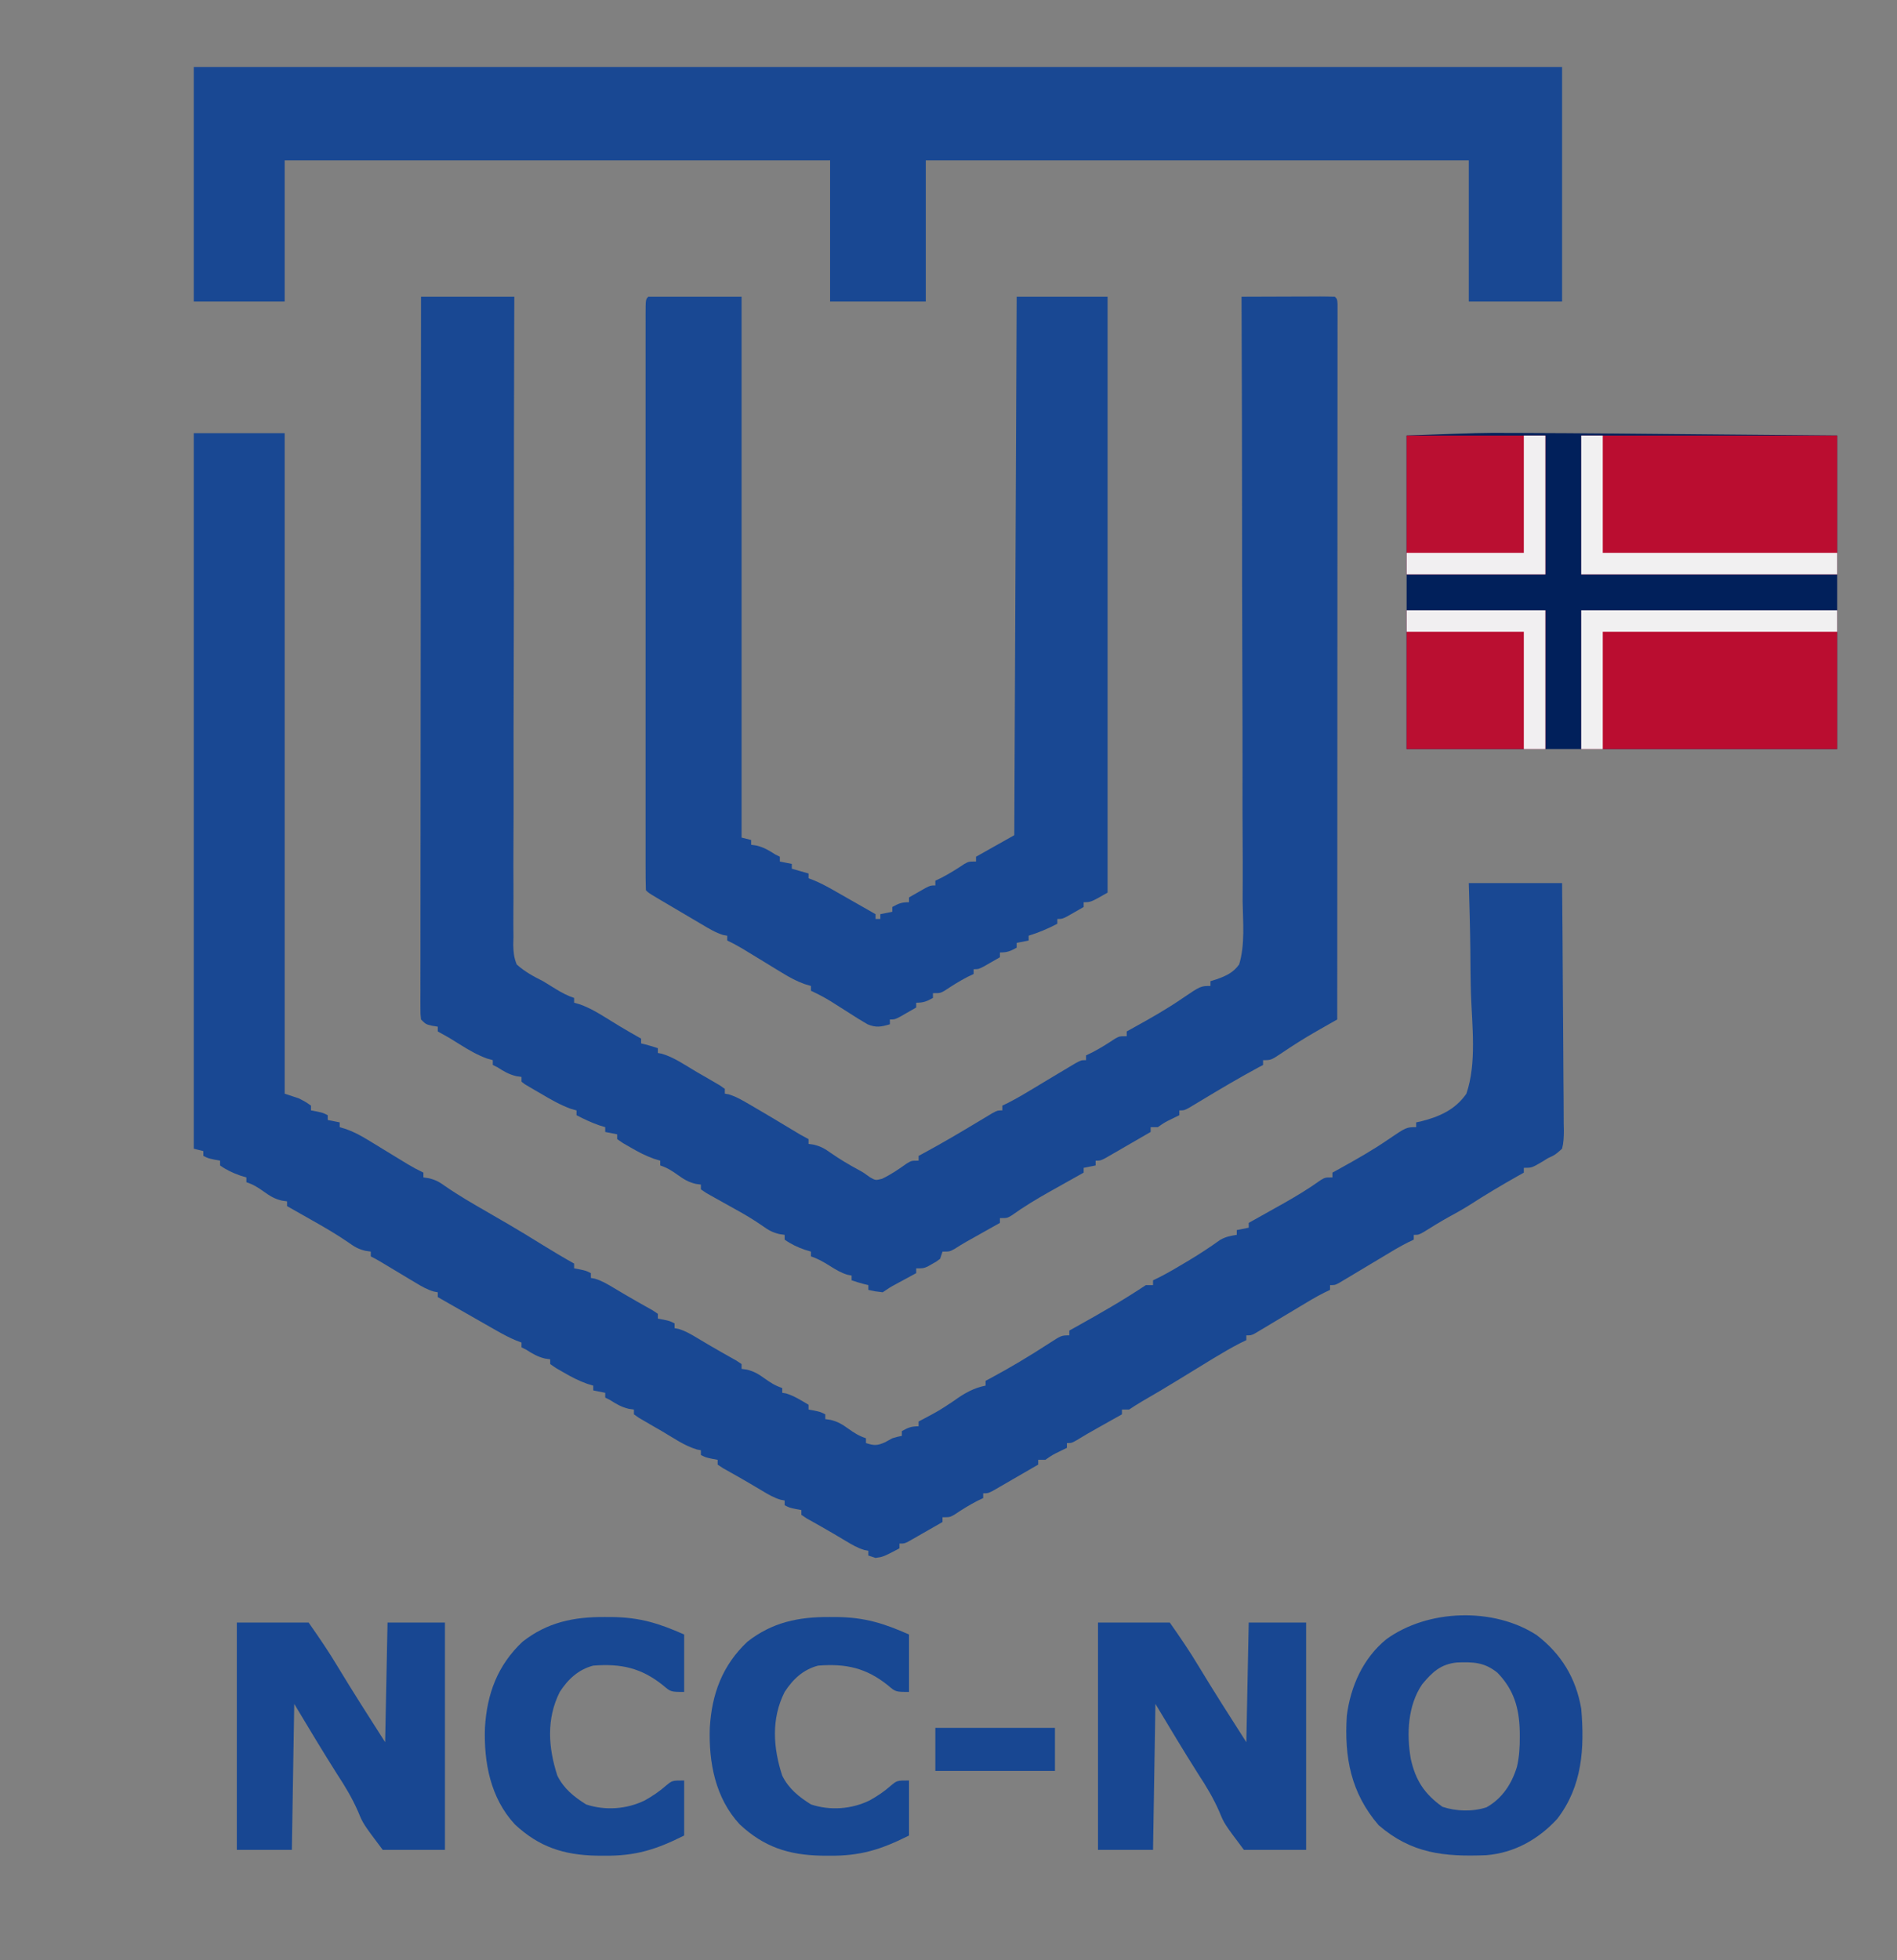 <?xml version="1.0" encoding="UTF-8"?>
<svg version="1.1" xmlns="http://www.w3.org/2000/svg" width="793" height="819">
<rect width="100%" height="100%" fill="#808080" stroke="none"/>
<path d="M0 0 C12.54 0 25.08 0 38 0 C38 91.08 38 182.16 38 276 C39.98 276.66 41.96 277.32 44 278 C46.875 279.5 46.875 279.5 49 281 C49 281.66 49 282.32 49 283 C49.784 283.144 50.568 283.289 51.375 283.438 C54 284 54 284 56 285 C56 285.66 56 286.32 56 287 C57.65 287.33 59.3 287.66 61 288 C61 288.66 61 289.32 61 290 C61.868 290.26 62.736 290.519 63.63 290.787 C67.041 292.015 69.825 293.519 72.914 295.406 C74.005 296.068 75.095 296.729 76.219 297.41 C77.343 298.1 78.467 298.789 79.625 299.5 C81.866 300.867 84.109 302.23 86.352 303.594 C87.34 304.199 88.328 304.804 89.346 305.428 C91.531 306.722 93.71 307.906 96 309 C96 309.66 96 310.32 96 311 C96.742 311.111 97.483 311.222 98.247 311.337 C101.112 312.027 102.675 312.904 105.047 314.613 C110.598 318.464 116.401 321.813 122.25 325.188 C124.36 326.41 126.469 327.633 128.578 328.855 C129.5 329.388 130.422 329.921 131.372 330.469 C136.088 333.216 140.735 336.066 145.375 338.938 C149.87 341.713 154.387 344.425 159 347 C159 347.66 159 348.32 159 349 C159.784 349.144 160.567 349.289 161.375 349.438 C164 350 164 350 166 351 C166 351.66 166 352.32 166 353 C166.547 353.101 167.093 353.201 167.656 353.305 C170.585 354.174 172.879 355.554 175.5 357.125 C178.803 359.098 182.103 361.058 185.453 362.949 C186.541 363.564 187.629 364.179 188.75 364.812 C189.755 365.376 190.761 365.939 191.797 366.52 C192.524 367.008 193.251 367.497 194 368 C194 368.66 194 369.32 194 370 C194.784 370.144 195.567 370.289 196.375 370.438 C199 371 199 371 201 372 C201 372.66 201 373.32 201 374 C201.547 374.101 202.093 374.201 202.656 374.305 C205.585 375.174 207.879 376.554 210.5 378.125 C213.803 380.098 217.103 382.058 220.453 383.949 C221.541 384.564 222.629 385.179 223.75 385.812 C224.755 386.376 225.761 386.939 226.797 387.52 C227.524 388.008 228.251 388.497 229 389 C229 389.66 229 390.32 229 391 C229.73 391.103 230.459 391.206 231.211 391.312 C234.265 392.065 236.079 393.18 238.625 395 C241.178 396.812 243.007 398.002 246 399 C246 399.66 246 400.32 246 401 C246.516 401.082 247.031 401.165 247.562 401.25 C251.045 402.321 253.872 404.135 257 406 C257 406.66 257 407.32 257 408 C257.784 408.144 258.567 408.289 259.375 408.438 C262 409 262 409 264 410 C264 410.66 264 411.32 264 412 C264.73 412.103 265.459 412.206 266.211 412.312 C269.265 413.065 271.079 414.18 273.625 416 C276.178 417.812 278.007 419.002 281 420 C281 420.66 281 421.32 281 422 C284.424 423.108 285.711 423.13 289.062 421.625 C290.517 420.821 290.517 420.821 292 420 C294.375 419.312 294.375 419.312 296 419 C296 418.34 296 417.68 296 417 C298.647 415.539 299.894 415 303 415 C303 414.34 303 413.68 303 413 C303.713 412.625 304.426 412.25 305.16 411.863 C311.675 408.394 311.675 408.394 317.812 404.312 C321.928 401.327 325.97 398.967 331 398 C331 397.34 331 396.68 331 396 C331.643 395.66 332.286 395.319 332.949 394.969 C341.352 390.462 349.5 385.572 357.496 380.379 C362.713 377 362.713 377 366 377 C366 376.34 366 375.68 366 375 C367.004 374.443 368.008 373.886 369.043 373.312 C378.878 367.834 388.628 362.248 398 356 C398.99 356 399.98 356 401 356 C401 355.34 401 354.68 401 354 C402.259 353.391 402.259 353.391 403.543 352.77 C407.231 350.882 410.768 348.829 414.312 346.688 C414.97 346.293 415.628 345.899 416.306 345.492 C420.679 342.853 424.929 340.088 429.07 337.094 C431.35 335.801 433.423 335.392 436 335 C436 334.34 436 333.68 436 333 C437.65 332.67 439.3 332.34 441 332 C441 331.34 441 330.68 441 330 C441.65 329.638 442.299 329.275 442.969 328.902 C445.96 327.23 448.949 325.553 451.938 323.875 C452.959 323.305 453.981 322.735 455.033 322.148 C460.599 319.019 465.967 315.787 471.162 312.071 C473 311 473 311 476 311 C476 310.34 476 309.68 476 309 C477.051 308.42 478.101 307.84 479.184 307.242 C485.982 303.467 492.689 299.69 499.105 295.285 C506.897 290 506.897 290 511 290 C511 289.34 511 288.68 511 288 C511.627 287.871 512.253 287.742 512.899 287.609 C520.655 285.662 527.346 282.725 532 276 C536.351 263.241 534.356 247.622 533.906 234.383 C533.723 228.233 533.698 222.081 533.647 215.93 C533.551 206.612 533.257 197.321 533 188 C545.87 188 558.74 188 572 188 C572.135 202.403 572.246 216.807 572.311 231.211 C572.342 237.899 572.384 244.586 572.453 251.274 C572.518 257.725 572.554 264.176 572.569 270.628 C572.58 273.092 572.602 275.556 572.634 278.02 C572.678 281.466 572.684 284.91 572.681 288.356 C572.714 289.892 572.714 289.892 572.747 291.458 C572.723 294.109 572.656 296.431 572 299 C569.083 301.586 569.083 301.586 566 303 C565.336 303.418 564.672 303.835 563.988 304.266 C559.333 307 559.333 307 556 307 C556 307.66 556 308.32 556 309 C555.117 309.496 554.234 309.993 553.324 310.504 C546.6 314.304 540.005 318.221 533.516 322.414 C530.499 324.316 527.408 326.037 524.273 327.734 C520.804 329.666 517.439 331.768 514.066 333.863 C512 335 512 335 510 335 C510 335.66 510 336.32 510 337 C509.216 337.371 508.433 337.743 507.625 338.125 C504.014 339.935 500.591 342.016 497.137 344.105 C493.1 346.544 489.054 348.966 485 351.375 C484.245 351.828 483.491 352.281 482.714 352.748 C482.004 353.169 481.294 353.59 480.562 354.023 C479.924 354.404 479.286 354.785 478.629 355.177 C477 356 477 356 475 356 C475 356.66 475 357.32 475 358 C474.216 358.371 473.433 358.743 472.625 359.125 C469.014 360.935 465.591 363.016 462.137 365.105 C458.1 367.544 454.054 369.966 450 372.375 C449.245 372.828 448.491 373.281 447.714 373.748 C447.004 374.169 446.294 374.59 445.562 375.023 C444.924 375.404 444.286 375.785 443.629 376.177 C442 377 442 377 440 377 C440 377.66 440 378.32 440 379 C439.156 379.409 438.311 379.817 437.441 380.238 C433.846 382.079 430.388 384.093 426.938 386.188 C426.285 386.581 425.632 386.975 424.96 387.38 C420.729 389.937 416.518 392.526 412.312 395.125 C407.079 398.359 401.791 401.483 396.461 404.555 C394.605 405.645 392.791 406.806 391 408 C390.01 408 389.02 408 388 408 C388 408.66 388 409.32 388 410 C386.903 410.615 385.806 411.23 384.676 411.863 C383.221 412.68 381.767 413.496 380.312 414.312 C379.591 414.717 378.87 415.121 378.127 415.537 C375.087 417.245 372.071 418.956 369.105 420.793 C367 422 367 422 365 422 C365 422.66 365 423.32 365 424 C363.608 424.681 363.608 424.681 362.188 425.375 C358.961 426.942 358.961 426.942 356 429 C355.01 429 354.02 429 353 429 C353 429.66 353 430.32 353 431 C349.546 433.007 346.086 435.004 342.625 437 C341.64 437.572 340.655 438.145 339.641 438.734 C338.7 439.276 337.759 439.817 336.789 440.375 C335.485 441.129 335.485 441.129 334.155 441.898 C332 443 332 443 330 443 C330 443.66 330 444.32 330 445 C329.175 445.392 328.35 445.784 327.5 446.188 C324.113 447.941 320.998 449.895 317.832 452.012 C316 453 316 453 313 453 C313 453.66 313 454.32 313 455 C310.378 456.505 307.753 458.004 305.125 459.5 C304.379 459.929 303.632 460.359 302.863 460.801 C302.148 461.207 301.432 461.613 300.695 462.031 C300.035 462.408 299.376 462.785 298.696 463.174 C297 464 297 464 295 464 C295 464.66 295 465.32 295 466 C288.189 469.56 288.189 469.56 285 470 C284.01 469.67 283.02 469.34 282 469 C282 468.34 282 467.68 282 467 C281.453 466.899 280.907 466.799 280.344 466.695 C277.415 465.826 275.121 464.446 272.5 462.875 C269.197 460.902 265.897 458.942 262.547 457.051 C260.915 456.128 260.915 456.128 259.25 455.188 C258.245 454.624 257.239 454.061 256.203 453.48 C255.476 452.992 254.749 452.503 254 452 C254 451.34 254 450.68 254 450 C253.216 449.856 252.433 449.711 251.625 449.562 C249 449 249 449 247 448 C247 447.34 247 446.68 247 446 C246.453 445.899 245.907 445.799 245.344 445.695 C242.415 444.826 240.121 443.446 237.5 441.875 C234.197 439.902 230.897 437.942 227.547 436.051 C226.459 435.436 225.371 434.821 224.25 434.188 C223.245 433.624 222.239 433.061 221.203 432.48 C220.476 431.992 219.749 431.503 219 431 C219 430.34 219 429.68 219 429 C218.216 428.856 217.433 428.711 216.625 428.562 C214 428 214 428 212 427 C212 426.34 212 425.68 212 425 C211.456 424.899 210.913 424.797 210.353 424.693 C205.107 423.148 200.443 419.809 195.75 417.062 C194.623 416.416 193.497 415.77 192.336 415.104 C191.271 414.483 190.206 413.862 189.109 413.223 C188.129 412.653 187.149 412.083 186.14 411.496 C185.434 411.003 184.727 410.509 184 410 C184 409.34 184 408.68 184 408 C183.278 407.897 182.556 407.794 181.812 407.688 C178.74 406.937 176.64 405.712 174 404 C173.34 403.67 172.68 403.34 172 403 C172 402.34 172 401.68 172 401 C170.35 400.67 168.7 400.34 167 400 C167 399.34 167 398.68 167 398 C165.712 397.613 165.712 397.613 164.398 397.219 C160.873 395.954 157.858 394.384 154.625 392.5 C153.565 391.892 152.506 391.283 151.414 390.656 C150.617 390.11 149.821 389.563 149 389 C149 388.34 149 387.68 149 387 C148.278 386.897 147.556 386.794 146.812 386.688 C143.74 385.937 141.64 384.712 139 383 C138.34 382.67 137.68 382.34 137 382 C137 381.34 137 380.68 137 380 C136.284 379.73 135.568 379.46 134.83 379.181 C131.988 377.995 129.401 376.625 126.727 375.102 C125.737 374.54 124.747 373.978 123.727 373.398 C122.703 372.813 121.68 372.228 120.625 371.625 C119.609 371.048 118.593 370.47 117.547 369.875 C114.696 368.253 111.847 366.628 109 365 C108.246 364.569 107.491 364.138 106.714 363.694 C105.142 362.797 103.571 361.898 102 361 C102 360.34 102 359.68 102 359 C101.446 358.895 100.892 358.79 100.321 358.682 C97.527 357.861 95.364 356.593 92.867 355.094 C91.897 354.515 90.926 353.936 89.926 353.34 C88.919 352.733 87.912 352.126 86.875 351.5 C84.873 350.302 82.87 349.104 80.867 347.906 C79.539 347.107 79.539 347.107 78.183 346.291 C76.815 345.482 75.422 344.711 74 344 C74 343.34 74 342.68 74 342 C72.89 341.835 72.89 341.835 71.758 341.667 C68.868 340.968 67.273 340.06 64.879 338.336 C59.74 334.771 54.383 331.695 48.938 328.625 C47.496 327.807 47.496 327.807 46.025 326.973 C43.685 325.645 41.343 324.321 39 323 C39 322.34 39 321.68 39 321 C38.27 320.897 37.541 320.794 36.789 320.688 C33.735 319.935 31.921 318.82 29.375 317 C26.822 315.188 24.993 313.998 22 313 C22 312.34 22 311.68 22 311 C21.113 310.732 20.226 310.464 19.312 310.188 C16.209 309.075 13.689 307.898 11 306 C11 305.34 11 304.68 11 304 C10.216 303.856 9.432 303.711 8.625 303.562 C6 303 6 303 4 302 C4 301.34 4 300.68 4 300 C2.68 299.67 1.36 299.34 0 299 C0 200.33 0 101.66 0 0 Z " fill="#194893" transform="translate(81,181)"/>
<path d="M0 0 C12.87 0 25.74 0 39 0 C38.988 3.48 38.976 6.96 38.964 10.545 C38.86 42.454 38.81 74.362 38.82 106.271 C38.822 110.453 38.823 114.635 38.823 118.817 C38.823 119.65 38.823 120.482 38.823 121.34 C38.824 134.821 38.786 148.302 38.733 161.784 C38.68 175.616 38.669 189.448 38.696 203.281 C38.712 211.817 38.695 220.352 38.636 228.888 C38.599 234.741 38.602 240.594 38.638 246.447 C38.657 249.825 38.652 253.199 38.611 256.578 C38.57 260.243 38.596 263.901 38.639 267.566 C38.611 268.631 38.583 269.697 38.554 270.794 C38.634 273.889 38.824 276.131 40 279 C43.338 282.046 46.985 283.977 51 286 C52.842 287.11 54.677 288.233 56.5 289.375 C59.057 290.928 61.149 292.05 64 293 C64 293.66 64 294.32 64 295 C64.837 295.24 65.673 295.48 66.535 295.727 C70.516 297.19 73.851 299.142 77.438 301.375 C78.707 302.154 79.976 302.933 81.246 303.711 C82.17 304.279 82.17 304.279 83.113 304.858 C86.043 306.631 89.019 308.315 92 310 C92 310.66 92 311.32 92 312 C92.598 312.144 93.196 312.289 93.812 312.438 C95.562 312.887 97.287 313.429 99 314 C99 314.66 99 315.32 99 316 C99.815 316.152 99.815 316.152 100.647 316.307 C105.893 317.852 110.557 321.191 115.25 323.938 C116.377 324.584 117.503 325.23 118.664 325.896 C119.729 326.517 120.794 327.138 121.891 327.777 C122.871 328.347 123.851 328.917 124.86 329.504 C125.566 329.997 126.273 330.491 127 331 C127 331.66 127 332.32 127 333 C127.53 333.093 128.06 333.186 128.605 333.281 C131.812 334.244 134.418 335.817 137.312 337.5 C137.915 337.849 138.517 338.198 139.138 338.557 C144.524 341.689 149.869 344.893 155.2 348.117 C158.549 350.15 158.549 350.15 162 352 C162 352.66 162 353.32 162 354 C163.106 354.162 163.106 354.162 164.234 354.328 C167.165 355.04 168.817 356.002 171.25 357.75 C175.054 360.394 178.919 362.71 183.004 364.891 C185 366 185 366 187.688 367.938 C190.003 369.26 190.003 369.26 192.75 368.562 C196.436 366.79 199.638 364.633 202.949 362.242 C205 361 205 361 208 361 C208 360.34 208 359.68 208 359 C208.66 358.647 209.32 358.293 210 357.929 C217.986 353.618 225.772 349.015 233.541 344.328 C234.478 343.769 235.414 343.209 236.379 342.633 C237.22 342.126 238.061 341.62 238.928 341.098 C241 340 241 340 243 340 C243 339.34 243 338.68 243 338 C244.265 337.389 244.265 337.389 245.555 336.766 C249.177 334.909 252.652 332.866 256.125 330.75 C257.444 329.954 258.763 329.158 260.082 328.363 C260.736 327.968 261.391 327.573 262.065 327.167 C264.975 325.413 267.889 323.669 270.812 321.938 C272.245 321.085 272.245 321.085 273.707 320.215 C276 319 276 319 278 319 C278 318.34 278 317.68 278 317 C278.825 316.608 279.65 316.216 280.5 315.812 C283.887 314.059 287.002 312.105 290.168 309.988 C292 309 292 309 295 309 C295 308.34 295 307.68 295 307 C296.051 306.42 297.101 305.84 298.184 305.242 C304.982 301.467 311.689 297.69 318.105 293.285 C325.897 288 325.897 288 330 288 C330 287.34 330 286.68 330 286 C330.849 285.737 331.699 285.473 332.574 285.202 C336.505 283.815 339.563 282.421 342 279 C344.534 270.653 343.57 261.209 343.454 252.594 C343.454 249.844 343.472 247.094 343.489 244.345 C343.516 238.426 343.5 232.509 343.454 226.59 C343.387 218.033 343.387 209.477 343.402 200.92 C343.426 187.037 343.396 173.154 343.333 159.27 C343.271 145.786 343.234 132.302 343.232 118.817 C343.232 117.986 343.232 117.154 343.231 116.297 C343.231 112.126 343.231 107.954 343.231 103.782 C343.231 69.188 343.144 34.594 343 0 C348.536 -0.025 354.072 -0.043 359.608 -0.055 C361.492 -0.06 363.377 -0.067 365.262 -0.075 C367.965 -0.088 370.668 -0.093 373.371 -0.098 C374.219 -0.103 375.067 -0.108 375.941 -0.113 C377.961 -0.113 379.981 -0.062 382 0 C383 1 383 1 383.124 3.054 C383.124 3.968 383.123 4.882 383.123 5.824 C383.125 6.874 383.127 7.925 383.129 9.007 C383.126 10.175 383.123 11.344 383.12 12.547 C383.122 14.392 383.122 14.392 383.123 16.275 C383.124 19.704 383.121 23.134 383.116 26.564 C383.112 30.256 383.113 33.949 383.114 37.641 C383.114 44.044 383.111 50.447 383.106 56.85 C383.098 66.107 383.095 75.365 383.094 84.622 C383.092 99.64 383.085 114.658 383.075 129.677 C383.066 144.269 383.059 158.861 383.055 173.454 C383.055 174.802 383.055 174.802 383.054 176.178 C383.053 180.686 383.052 185.195 383.05 189.704 C383.04 227.136 383.022 264.568 383 302 C382.04 302.546 381.079 303.091 380.09 303.653 C378.816 304.378 377.543 305.103 376.27 305.828 C375.639 306.187 375.007 306.545 374.357 306.915 C369.281 309.808 364.39 312.912 359.557 316.191 C355.314 319 355.314 319 352 319 C352 319.66 352 320.32 352 321 C351.34 321.353 350.68 321.707 350 322.071 C342.014 326.382 334.228 330.985 326.459 335.672 C325.522 336.231 324.586 336.791 323.621 337.367 C322.78 337.874 321.939 338.38 321.072 338.902 C319 340 319 340 317 340 C317 340.66 317 341.32 317 342 C315.608 342.681 315.608 342.681 314.188 343.375 C310.961 344.942 310.961 344.942 308 347 C307.01 347 306.02 347 305 347 C305 347.66 305 348.32 305 349 C301.546 351.007 298.086 353.004 294.625 355 C293.64 355.572 292.655 356.145 291.641 356.734 C290.7 357.276 289.759 357.817 288.789 358.375 C287.485 359.129 287.485 359.129 286.155 359.898 C284 361 284 361 282 361 C282 361.66 282 362.32 282 363 C280.35 363.33 278.7 363.66 277 364 C277 364.66 277 365.32 277 366 C276.35 366.362 275.701 366.725 275.031 367.098 C272.04 368.77 269.051 370.447 266.062 372.125 C265.041 372.695 264.019 373.265 262.967 373.852 C257.401 376.981 252.033 380.213 246.838 383.929 C245 385 245 385 242 385 C242 385.66 242 386.32 242 387 C240.903 387.615 239.806 388.23 238.676 388.863 C237.221 389.68 235.767 390.496 234.312 391.312 C233.231 391.919 233.231 391.919 232.127 392.537 C231.421 392.933 230.715 393.33 229.988 393.738 C229.299 394.125 228.611 394.511 227.901 394.909 C226.299 395.829 224.729 396.805 223.168 397.793 C221 399 221 399 218 399 C217.67 399.99 217.34 400.98 217 402 C215.477 403.168 215.477 403.168 213.625 404.188 C213.019 404.532 212.413 404.876 211.789 405.23 C210 406 210 406 207 406 C207 406.66 207 407.32 207 408 C205.861 408.615 205.861 408.615 204.699 409.242 C203.705 409.781 202.711 410.32 201.688 410.875 C200.701 411.409 199.715 411.942 198.699 412.492 C195.904 414.007 195.904 414.007 193 416 C189.812 415.625 189.812 415.625 187 415 C187 414.34 187 413.68 187 413 C186.402 412.856 185.804 412.711 185.188 412.562 C183.438 412.113 181.713 411.571 180 411 C180 410.34 180 409.68 180 409 C179.444 408.897 178.889 408.794 178.316 408.688 C175.522 407.858 173.405 406.548 170.938 405 C168.239 403.312 166.029 402.01 163 401 C163 400.34 163 399.68 163 399 C162.113 398.732 161.226 398.464 160.312 398.188 C157.209 397.075 154.689 395.898 152 394 C152 393.34 152 392.68 152 392 C150.894 391.838 150.894 391.838 149.766 391.672 C146.835 390.96 145.183 389.998 142.75 388.25 C139.093 385.713 135.388 383.491 131.484 381.359 C128.454 379.701 125.441 378.019 122.438 376.312 C120.889 375.44 120.889 375.44 119.309 374.551 C118.547 374.039 117.785 373.527 117 373 C117 372.34 117 371.68 117 371 C116.27 370.897 115.541 370.794 114.789 370.688 C111.735 369.935 109.921 368.82 107.375 367 C104.822 365.188 102.993 363.998 100 363 C100 362.34 100 361.68 100 361 C99.141 360.742 98.283 360.484 97.398 360.219 C93.873 358.954 90.858 357.384 87.625 355.5 C86.565 354.892 85.506 354.283 84.414 353.656 C83.219 352.836 83.219 352.836 82 352 C82 351.34 82 350.68 82 350 C80.35 349.67 78.7 349.34 77 349 C77 348.34 77 347.68 77 347 C75.701 346.598 75.701 346.598 74.375 346.188 C71.082 345.029 68.089 343.618 65 342 C65 341.34 65 340.68 65 340 C63.79 339.66 63.79 339.66 62.555 339.312 C58.096 337.666 54.203 335.419 50.125 333 C49.341 332.549 48.557 332.098 47.75 331.633 C47.01 331.197 46.27 330.761 45.508 330.312 C44.834 329.917 44.16 329.521 43.465 329.113 C42.74 328.562 42.74 328.562 42 328 C42 327.34 42 326.68 42 326 C41.278 325.897 40.556 325.794 39.812 325.688 C36.74 324.937 34.64 323.712 32 322 C31.34 321.67 30.68 321.34 30 321 C30 320.34 30 319.68 30 319 C29.17 318.764 28.34 318.528 27.484 318.285 C23.391 316.776 19.941 314.733 16.25 312.438 C11.701 309.584 11.701 309.584 7 307 C7 306.34 7 305.68 7 305 C6.216 304.876 5.433 304.752 4.625 304.625 C2 304 2 304 0 302 C-0.248 299.815 -0.248 299.815 -0.246 297.037 C-0.25 295.981 -0.254 294.926 -0.258 293.838 C-0.252 292.668 -0.247 291.499 -0.241 290.294 C-0.242 289.059 -0.244 287.825 -0.246 286.552 C-0.248 283.113 -0.242 279.675 -0.232 276.236 C-0.224 272.532 -0.226 268.828 -0.228 265.123 C-0.229 258.702 -0.223 252.281 -0.211 245.859 C-0.195 236.575 -0.19 227.291 -0.187 218.007 C-0.183 202.945 -0.17 187.883 -0.151 172.821 C-0.133 158.187 -0.118 143.553 -0.11 128.918 C-0.109 128.017 -0.109 127.115 -0.108 126.186 C-0.106 121.664 -0.103 117.141 -0.101 112.619 C-0.08 75.079 -0.044 37.54 0 0 Z " fill="#194893" transform="translate(176,124)"/>
<path d="M0 0 C188.76 0 377.52 0 572 0 C572 32.34 572 64.68 572 98 C559.13 98 546.26 98 533 98 C533 78.53 533 59.06 533 39 C458.09 39 383.18 39 306 39 C306 58.47 306 77.94 306 98 C292.8 98 279.6 98 266 98 C266 78.53 266 59.06 266 39 C190.76 39 115.52 39 38 39 C38 58.47 38 77.94 38 98 C25.46 98 12.92 98 0 98 C0 65.66 0 33.32 0 0 Z " fill="#194893" transform="translate(81,28)"/>
<path d="M0 0 C12.87 0 25.74 0 39 0 C39 74.58 39 149.16 39 226 C40.32 226.33 41.64 226.66 43 227 C43 227.66 43 228.32 43 229 C43.722 229.103 44.444 229.206 45.188 229.312 C48.26 230.063 50.36 231.288 53 233 C53.66 233.33 54.32 233.66 55 234 C55 234.66 55 235.32 55 236 C56.65 236.33 58.3 236.66 60 237 C60 237.66 60 238.32 60 239 C62.31 239.66 64.62 240.32 67 241 C67 241.66 67 242.32 67 243 C67.711 243.267 68.422 243.535 69.155 243.81 C72.086 245.036 74.759 246.466 77.52 248.039 C78.541 248.619 79.563 249.199 80.615 249.797 C81.67 250.4 82.725 251.003 83.812 251.625 C84.887 252.236 85.961 252.847 87.068 253.477 C89.714 254.982 92.358 256.489 95 258 C95 258.66 95 259.32 95 260 C95.66 260 96.32 260 97 260 C97 259.34 97 258.68 97 258 C98.65 257.67 100.3 257.34 102 257 C102 256.34 102 255.68 102 255 C104.647 253.539 105.894 253 109 253 C109 252.34 109 251.68 109 251 C110.455 250.162 111.914 249.329 113.375 248.5 C114.187 248.036 114.999 247.572 115.836 247.094 C118 246 118 246 120 246 C120 245.34 120 244.68 120 244 C121.237 243.412 121.237 243.412 122.5 242.812 C125.887 241.059 129.002 239.105 132.168 236.988 C134 236 134 236 137 236 C137 235.34 137 234.68 137 234 C142.28 231.03 147.56 228.06 153 225 C153.33 150.75 153.66 76.5 154 0 C166.54 0 179.08 0 192 0 C192 82.17 192 164.34 192 249 C185 253 185 253 182 253 C182 253.66 182 254.32 182 255 C180.545 255.838 179.086 256.671 177.625 257.5 C176.813 257.964 176.001 258.428 175.164 258.906 C173 260 173 260 171 260 C171 260.66 171 261.32 171 262 C167.074 264.056 163.234 265.689 159 267 C159 267.66 159 268.32 159 269 C157.35 269.33 155.7 269.66 154 270 C154 270.66 154 271.32 154 272 C151.353 273.461 150.106 274 147 274 C147 274.66 147 275.32 147 276 C145.545 276.838 144.086 277.671 142.625 278.5 C141.813 278.964 141.001 279.428 140.164 279.906 C138 281 138 281 136 281 C136 281.66 136 282.32 136 283 C135.175 283.392 134.35 283.784 133.5 284.188 C130.113 285.941 126.998 287.895 123.832 290.012 C122 291 122 291 119 291 C119 291.66 119 292.32 119 293 C116.353 294.461 115.106 295 112 295 C112 295.66 112 296.32 112 297 C110.545 297.838 109.086 298.671 107.625 299.5 C106.407 300.196 106.407 300.196 105.164 300.906 C103 302 103 302 101 302 C101 302.66 101 303.32 101 304 C97.351 305.092 95.207 305.509 91.644 304.006 C89.016 302.5 86.473 300.907 83.938 299.25 C82.198 298.149 80.457 297.05 78.715 295.953 C77.904 295.437 77.093 294.921 76.257 294.389 C73.572 292.737 70.856 291.332 68 290 C68 289.34 68 288.68 68 288 C67.132 287.74 66.264 287.481 65.37 287.213 C61.959 285.985 59.175 284.481 56.086 282.594 C54.995 281.932 53.905 281.271 52.781 280.59 C51.095 279.555 51.095 279.555 49.375 278.5 C47.134 277.133 44.891 275.77 42.648 274.406 C41.66 273.801 40.672 273.196 39.654 272.572 C37.469 271.278 35.29 270.094 33 269 C33 268.34 33 267.68 33 267 C32.478 266.913 31.956 266.826 31.419 266.736 C28.093 265.724 25.269 263.986 22.301 262.219 C21.665 261.845 21.029 261.472 20.375 261.087 C19.036 260.299 17.699 259.509 16.363 258.716 C14.312 257.5 12.257 256.29 10.201 255.082 C8.901 254.316 7.601 253.549 6.301 252.781 C5.684 252.418 5.068 252.054 4.432 251.68 C0.117 249.117 0.117 249.117 -1 248 C-1.1 244.829 -1.134 241.68 -1.127 238.509 C-1.129 237.501 -1.13 236.492 -1.132 235.452 C-1.136 232.044 -1.133 228.637 -1.129 225.229 C-1.131 222.797 -1.133 220.365 -1.135 217.933 C-1.139 211.996 -1.138 206.059 -1.135 200.123 C-1.133 195.3 -1.133 190.478 -1.134 185.655 C-1.134 184.97 -1.134 184.285 -1.134 183.579 C-1.135 182.188 -1.135 180.796 -1.135 179.404 C-1.138 166.341 -1.135 153.277 -1.129 140.214 C-1.125 128.993 -1.126 117.771 -1.13 106.55 C-1.136 93.535 -1.138 80.52 -1.135 67.505 C-1.134 66.118 -1.134 64.731 -1.134 63.345 C-1.134 62.663 -1.134 61.98 -1.133 61.277 C-1.132 56.458 -1.134 51.638 -1.136 46.819 C-1.139 40.338 -1.137 33.857 -1.131 27.376 C-1.13 24.99 -1.13 22.604 -1.133 20.217 C-1.135 16.975 -1.132 13.733 -1.127 10.491 C-1.129 9.533 -1.131 8.576 -1.134 7.589 C-1.114 1.114 -1.114 1.114 0 0 Z " fill="#194893" transform="translate(271,124)"/>
<path d="M0 0 C1.516 0.004 3.032 0.007 4.548 0.011 C29.997 0.085 55.447 0.361 80.895 0.594 C99.271 0.759 117.648 0.924 136.582 1.094 C136.582 44.324 136.582 87.554 136.582 132.094 C77.182 132.094 17.782 132.094 -43.418 132.094 C-43.418 88.864 -43.418 45.634 -43.418 1.094 C-12.246 -0.061 -12.246 -0.061 0 0 Z " fill="#01205B" transform="translate(631.418,180.906)"/>
<path d="M0 0 C35.31 0 70.62 0 107 0 C107 19.14 107 38.28 107 58 C71.69 58 36.38 58 0 58 C0 38.86 0 19.72 0 0 Z " fill="#BA0D30" transform="translate(661,255)"/>
<path d="M0 0 C35.31 0 70.62 0 107 0 C107 19.14 107 38.28 107 58 C71.69 58 36.38 58 0 58 C0 38.86 0 19.72 0 0 Z " fill="#BA0D30" transform="translate(661,182)"/>
<path d="M0 0 C9.9 0 19.8 0 30 0 C34.233 6.047 38.297 11.944 42.062 18.25 C48.524 28.952 55.267 39.467 62 50 C62.33 33.5 62.66 17 63 0 C70.92 0 78.84 0 87 0 C87 31.35 87 62.7 87 95 C78.42 95 69.84 95 61 95 C52.768 84.047 52.768 84.047 50.73 79.082 C48.275 73.457 45.306 68.488 41.938 63.375 C35.799 53.682 29.903 43.838 24 34 C23.67 54.13 23.34 74.26 23 95 C15.41 95 7.82 95 0 95 C0 63.65 0 32.3 0 0 Z " fill="#184792" transform="translate(459,678)"/>
<path d="M0 0 C9.9 0 19.8 0 30 0 C34.233 6.047 38.297 11.944 42.062 18.25 C48.524 28.952 55.267 39.467 62 50 C62.33 33.5 62.66 17 63 0 C70.92 0 78.84 0 87 0 C87 31.35 87 62.7 87 95 C78.42 95 69.84 95 61 95 C52.768 84.047 52.768 84.047 50.73 79.082 C48.275 73.457 45.306 68.488 41.938 63.375 C35.799 53.682 29.903 43.838 24 34 C23.67 54.13 23.34 74.26 23 95 C15.41 95 7.82 95 0 95 C0 63.65 0 32.3 0 0 Z " fill="#184792" transform="translate(99,678)"/>
<path d="M0 0 C10.279 7.863 16.404 17.899 18.625 30.75 C20.039 47.298 19.093 63.135 8.625 76.75 C0.744 85.342 -9.342 91.009 -21.073 91.971 C-38.746 92.668 -52.28 91.297 -66.062 79.438 C-77.68 65.936 -80.447 51.146 -79.375 33.75 C-77.805 21.439 -72.619 9.71 -62.875 1.75 C-45.489 -10.897 -17.959 -11.679 0 0 Z M-47.832 20.504 C-53.938 29.392 -54.412 41.425 -52.625 51.75 C-50.627 60.688 -46.916 66.408 -39.375 71.75 C-33.626 73.666 -26.736 73.861 -20.953 71.949 C-14.351 68.226 -10.395 62.109 -8.23 54.98 C-7.261 50.761 -7.028 46.693 -7.062 42.375 C-7.068 41.633 -7.074 40.89 -7.08 40.125 C-7.292 30.497 -9.543 22.793 -16.375 15.75 C-21.782 11.336 -26.459 11.181 -33.355 11.441 C-40.106 12.131 -43.644 15.466 -47.832 20.504 Z " fill="#184793" transform="translate(642.375,683.25)"/>
<path d="M0 0 C1.067 0.004 2.134 0.008 3.233 0.013 C14.742 0.178 22.675 2.613 33.25 7.312 C33.25 15.232 33.25 23.152 33.25 31.312 C27.671 31.312 27.671 31.312 24.438 28.562 C15.313 21.252 6.895 19.408 -4.75 20.312 C-10.987 21.938 -15.287 25.988 -18.75 31.312 C-24.429 42.581 -23.559 54.64 -19.75 66.312 C-17.018 71.776 -12.847 75.1 -7.75 78.312 C0.308 80.999 9.256 80.318 16.812 76.625 C20.041 74.803 22.915 72.893 25.688 70.438 C28.25 68.312 28.25 68.312 33.25 68.312 C33.25 75.903 33.25 83.493 33.25 91.312 C21.446 97.215 12.936 99.877 -0.125 99.75 C-1.223 99.742 -2.322 99.733 -3.453 99.725 C-17.057 99.441 -27.395 96.116 -37.523 86.656 C-47.698 75.707 -50.531 60.812 -50.031 46.305 C-49.207 32.118 -44.757 20.152 -34.309 10.32 C-23.915 2.164 -12.857 -0.068 0 0 Z " fill="#184893" transform="translate(346.75,675.688)"/>
<path d="M0 0 C1.067 0.004 2.134 0.008 3.233 0.013 C14.742 0.178 22.675 2.613 33.25 7.312 C33.25 15.232 33.25 23.152 33.25 31.312 C27.671 31.312 27.671 31.312 24.438 28.562 C15.313 21.252 6.895 19.408 -4.75 20.312 C-10.987 21.938 -15.287 25.988 -18.75 31.312 C-24.429 42.581 -23.559 54.64 -19.75 66.312 C-17.018 71.776 -12.847 75.1 -7.75 78.312 C0.308 80.999 9.256 80.318 16.812 76.625 C20.041 74.803 22.915 72.893 25.688 70.438 C28.25 68.312 28.25 68.312 33.25 68.312 C33.25 75.903 33.25 83.493 33.25 91.312 C21.446 97.215 12.936 99.877 -0.125 99.75 C-1.223 99.742 -2.322 99.733 -3.453 99.725 C-17.057 99.441 -27.395 96.116 -37.523 86.656 C-47.698 75.707 -50.531 60.812 -50.031 46.305 C-49.207 32.118 -44.757 20.152 -34.309 10.32 C-23.915 2.164 -12.857 -0.068 0 0 Z " fill="#184893" transform="translate(252.75,675.688)"/>
<path d="M0 0 C19.14 0 38.28 0 58 0 C58 19.14 58 38.28 58 58 C38.86 58 19.72 58 0 58 C0 38.86 0 19.72 0 0 Z " fill="#BA0F31" transform="translate(588,255)"/>
<path d="M0 0 C19.14 0 38.28 0 58 0 C58 19.14 58 38.28 58 58 C38.86 58 19.72 58 0 58 C0 38.86 0 19.72 0 0 Z " fill="#BA0F31" transform="translate(588,182)"/>
<path d="M0 0 C35.31 0 70.62 0 107 0 C107 2.97 107 5.94 107 9 C74.66 9 42.32 9 9 9 C9 25.17 9 41.34 9 58 C6.03 58 3.06 58 0 58 C0 38.86 0 19.72 0 0 Z " fill="#F1F0F1" transform="translate(661,255)"/>
<path d="M0 0 C2.97 0 5.94 0 9 0 C9 16.17 9 32.34 9 49 C41.34 49 73.68 49 107 49 C107 51.97 107 54.94 107 58 C71.69 58 36.38 58 0 58 C0 38.86 0 19.72 0 0 Z " fill="#F1F0F1" transform="translate(661,182)"/>
<path d="M0 0 C19.14 0 38.28 0 58 0 C58 19.14 58 38.28 58 58 C55.03 58 52.06 58 49 58 C49 41.83 49 25.66 49 9 C32.83 9 16.66 9 0 9 C0 6.03 0 3.06 0 0 Z " fill="#F1EFF1" transform="translate(588,255)"/>
<path d="M0 0 C2.97 0 5.94 0 9 0 C9 19.14 9 38.28 9 58 C-10.14 58 -29.28 58 -49 58 C-49 55.03 -49 52.06 -49 49 C-32.83 49 -16.66 49 0 49 C0 32.83 0 16.66 0 0 Z " fill="#F1EFF1" transform="translate(637,182)"/>
<path d="M0 0 C16.5 0 33 0 50 0 C50 5.94 50 11.88 50 18 C33.5 18 17 18 0 18 C0 12.06 0 6.12 0 0 Z " fill="#184792" transform="translate(391,722)"/>
</svg>
